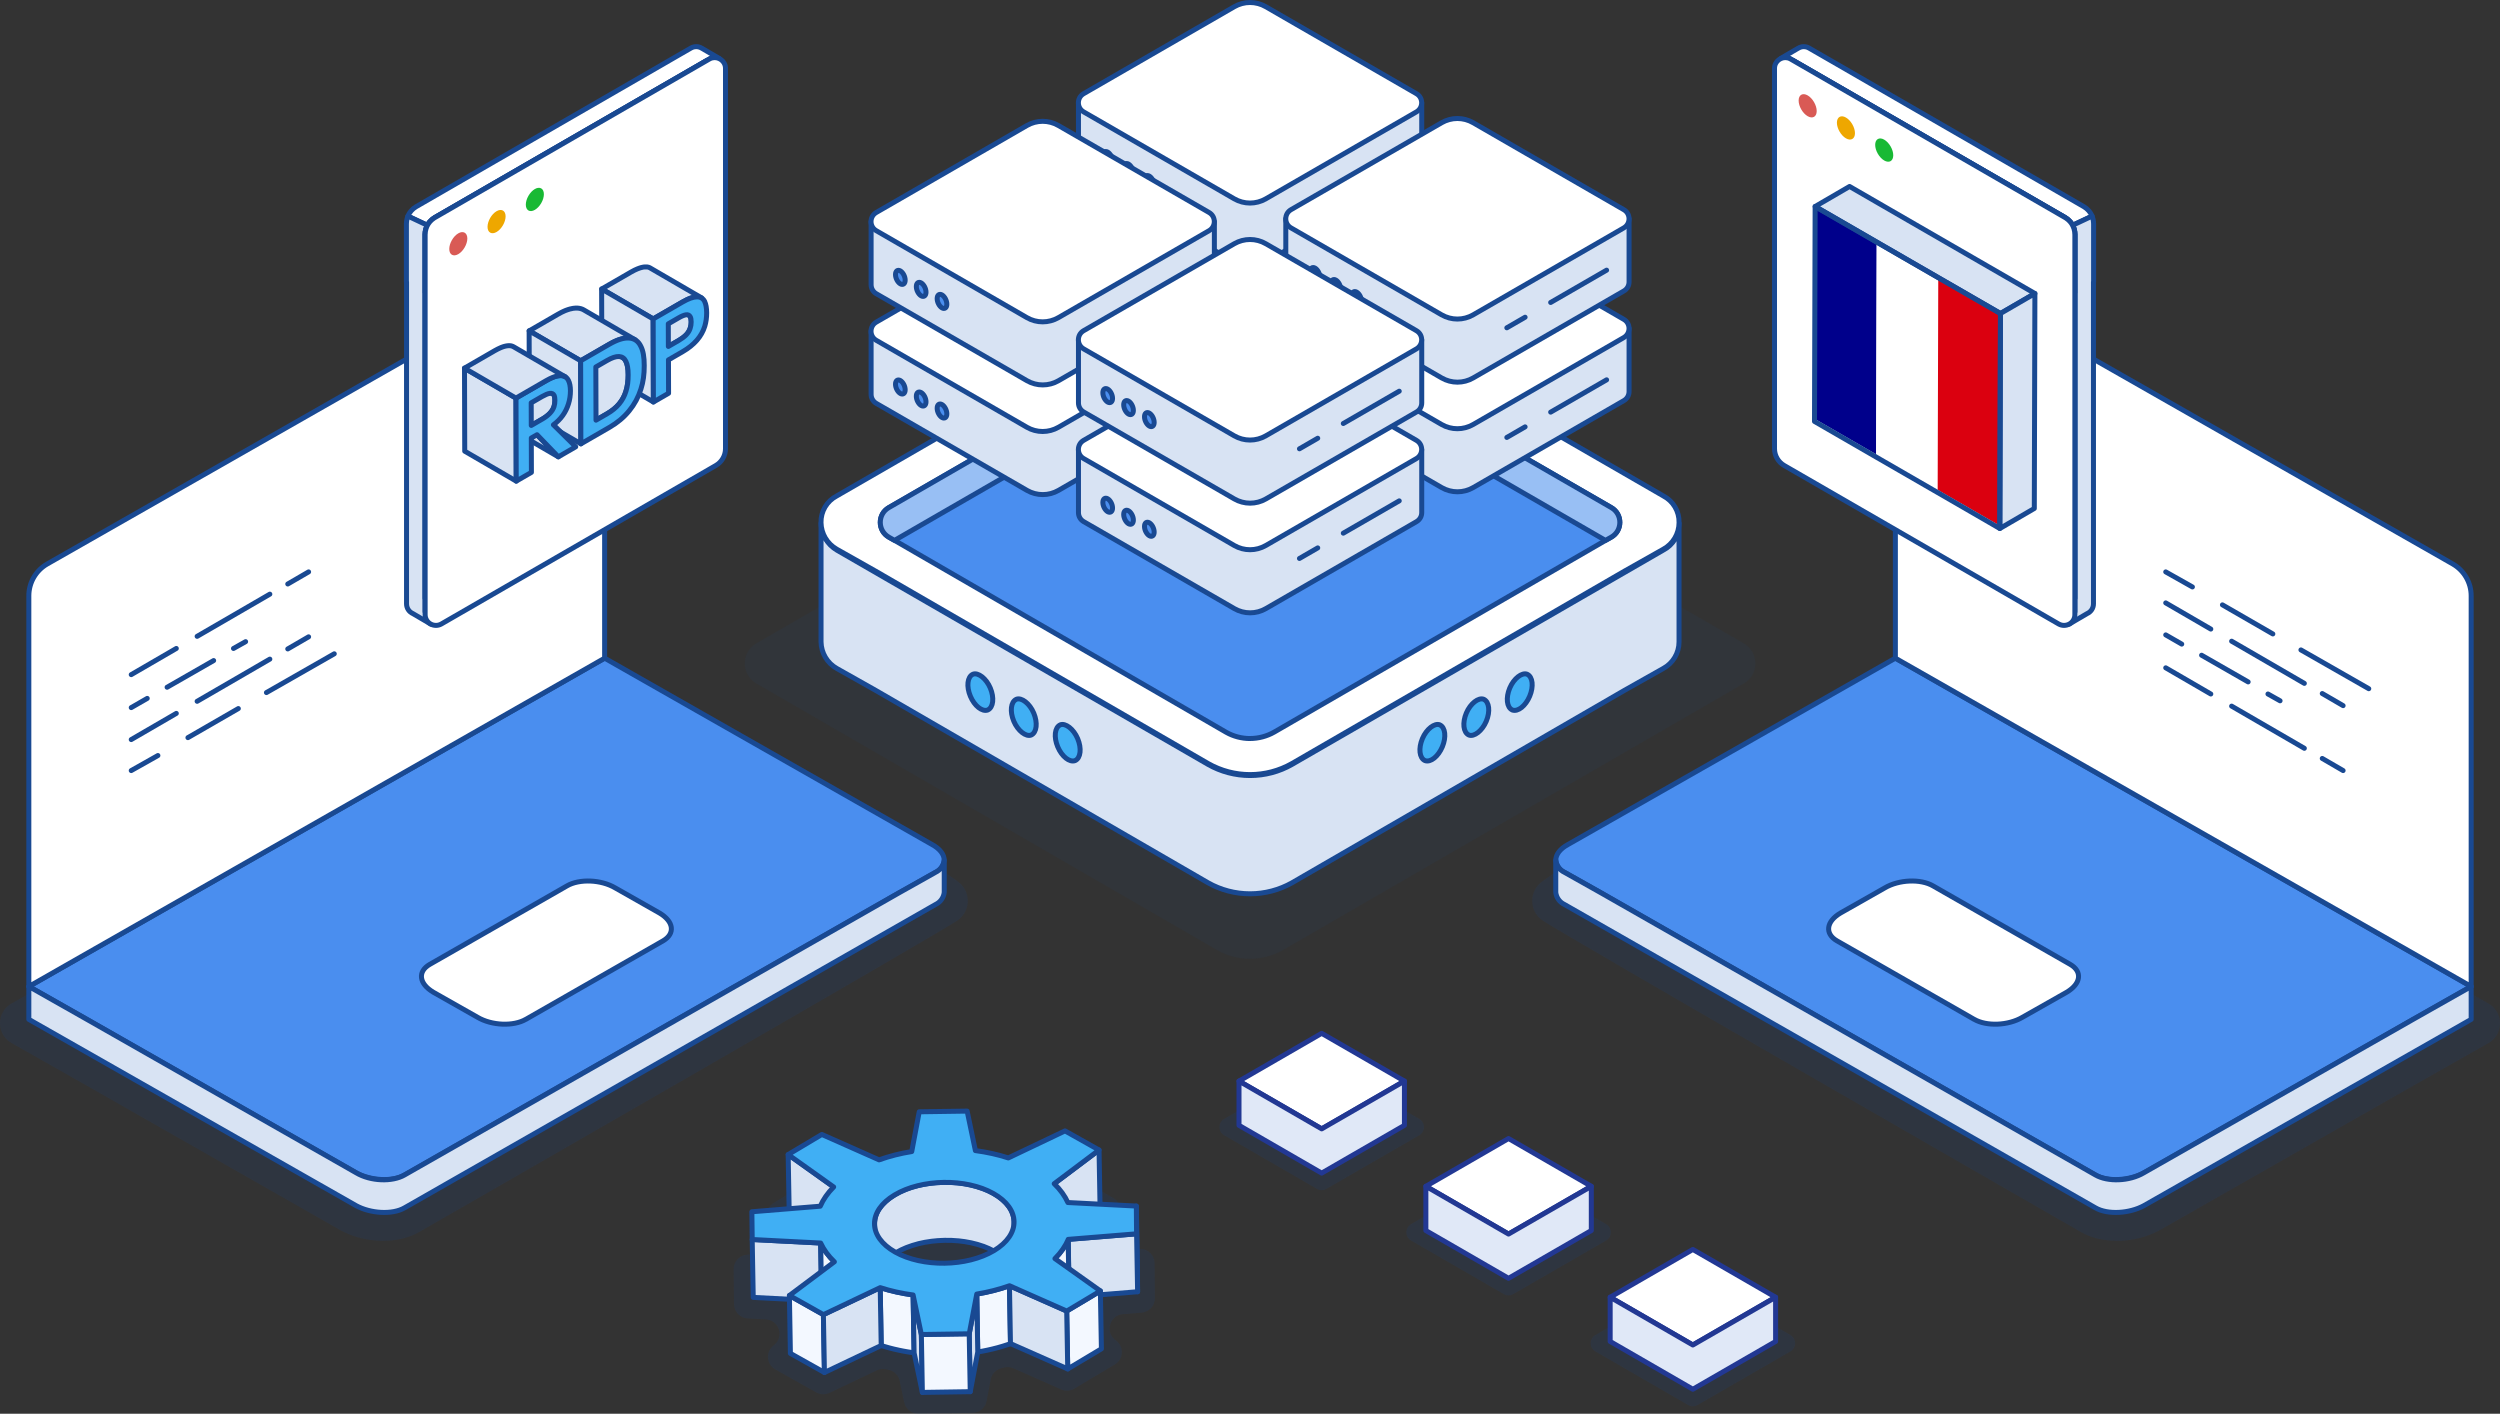 <?xml version="1.0" encoding="UTF-8"?><svg id="a" xmlns="http://www.w3.org/2000/svg" width="750" height="424.12" viewBox="0 0 750 424.12"><rect x="0" y="0" width="750" height="424.12" fill="#333333" stroke="none"/><defs><style>.av{fill:#40aff4;}.av,.aw,.ax,.ay,.az,.ba,.bb,.bc,.bd{stroke-linecap:round;stroke-linejoin:round;stroke-width:1.5px;}.av,.aw,.ax,.ay,.az,.bb,.bd{stroke:#194992;}.aw{fill:#98bff4;}.ax{fill:#4a8eef;}.be{isolation:isolate;}.bf{fill:#18b934;}.bf,.bg,.bh,.bi,.bj,.bk,.bl,.bm{stroke-width:0px;}.bg{fill:#00008b;}.bh,.ba,.bd{fill:#fff;}.ay{fill:#f3f8ff;}.az{fill:none;}.ba,.bc{stroke:#223893;}.bi{fill:#db000f;}.bb{fill:#d8e3f3;}.bc{fill:#e0e8f7;}.bj{fill:#eea700;}.bk{fill:#d95a55;}.bl{opacity:.07;}.bl,.bm{fill:#194992;}.bm{opacity:.15;}</style></defs><path class="bm" d="m478.61,405.44l27.81,16.07c.88.51,1.97.51,2.85,0l27.85-16.07c1.9-1.1,1.9-3.84,0-4.94l-27.85-16.07c-.88-.51-1.97-.51-2.85,0l-27.81,16.07c-1.9,1.1-1.9,3.84,0,4.94Z"/><path class="ba" d="m483.05,389.17l24.8,14.33,24.83-14.33-24.83-14.33-24.8,14.33Z"/><path class="bc" d="m483.05,389.17v13.27l24.8,14.33,24.83-14.33v-13.27l-24.83,14.33-24.8-14.33Z"/><path class="bm" d="m423.32,372.17l27.81,16.07c.88.51,1.97.51,2.85,0l27.85-16.07c1.9-1.1,1.9-3.84,0-4.94l-27.85-16.07c-.88-.51-1.97-.51-2.85,0l-27.81,16.07c-1.9,1.1-1.9,3.84,0,4.94Z"/><path class="ba" d="m427.76,355.89l24.8,14.33,24.83-14.33-24.83-14.33-24.8,14.33Z"/><path class="bc" d="m427.76,355.89v13.27l24.8,14.33,24.83-14.33v-13.27l-24.83,14.33-24.8-14.33Z"/><path class="bm" d="m367.26,340.6l27.81,16.07c.88.51,1.97.51,2.85,0l27.85-16.07c1.9-1.1,1.9-3.84,0-4.94l-27.85-16.07c-.88-.51-1.97-.51-2.85,0l-27.81,16.07c-1.9,1.1-1.9,3.84,0,4.94Z"/><path class="ba" d="m371.7,324.33l24.8,14.33,24.83-14.33-24.83-14.33-24.8,14.33Z"/><path class="bc" d="m371.7,324.33v13.27l24.8,14.33,24.83-14.33v-13.27l-24.83,14.33-24.8-14.33Z"/><path class="bl" d="m375.01,287.64c3.46,0,6.88-.9,9.88-2.61l136.33-78.88,1.85-1.04c4.7-2.65,4.74-9.42.06-12.12l-138.31-79.82c-2.93-1.67-6.35-2.57-9.8-2.57s-6.87.9-9.88,2.61l-138.23,79.78c-4.68,2.7-4.64,9.46.06,12.12l1.7.96,136.56,79.02c2.91,1.66,6.33,2.56,9.79,2.56Z"/><path id="b" class="bb" d="m503.71,157.05v35.51c.01,3.33-1.81,6.4-4.75,7.99l-11.55,6.51-99.8,57.77c-3.85,2.17-8.19,3.31-12.6,3.31-4.42,0-8.76-1.14-12.6-3.31l-99.8-57.77-11.55-6.51c-2.89-1.62-4.7-4.67-4.75-7.99v-35.51c.12,3.3,1.91,6.31,4.75,7.99l16.89,9.75,94.46,54.53c3.84,2.19,8.18,3.34,12.6,3.34,4.42,0,8.77-1.14,12.6-3.34l94.47-54.53,16.89-9.75c2.99-1.53,4.83-4.63,4.75-7.99Z"/><g id="c"><g id="d"><path id="e" class="bd" d="m503.72,156.77c0,3.33-1.81,6.4-4.74,8l-11.55,6.52-99.83,57.76c-7.8,4.44-17.37,4.44-25.18,0l-99.83-57.76-11.55-6.52c-2.89-1.63-4.69-4.68-4.74-8-.08-3.35,1.76-6.46,4.74-8l111.38-64.28c7.8-4.44,17.37-4.44,25.18,0l111.38,64.28c2.98,1.54,4.82,4.65,4.74,8Z"/><path class="ax" d="m375.01,221.55c2.53,0,5.03-.66,7.23-1.91l99.76-57.72,1.35-.76c3.44-1.94,3.47-6.89.04-8.87l-101.21-58.41c-2.14-1.22-4.64-1.88-7.17-1.88s-5.03.66-7.23,1.91l-101.15,58.38c-3.42,1.98-3.4,6.92.04,8.87l1.25.7,99.93,57.82c2.13,1.21,4.63,1.88,7.16,1.88Z"/></g></g><g id="f"><path id="g" class="av" d="m296.32,213c1.69-.77,1.99-3.68.77-6.59-1.23-2.91-3.68-4.75-5.21-4.14-1.69.77-1.99,3.68-.77,6.59,1.22,2.91,3.53,4.75,5.21,4.14Z"/><path id="h" class="av" d="m309.35,220.51c1.69-.77,1.99-3.68.77-6.59-1.23-2.91-3.68-4.75-5.21-4.14-1.69.77-1.99,3.68-.77,6.59,1.23,2.91,3.68,4.75,5.21,4.14Z"/><path id="i" class="av" d="m322.53,228.18c1.69-.77,1.99-3.68.77-6.59-1.23-2.91-3.68-4.75-5.21-4.14-1.69.77-1.99,3.68-.77,6.59,1.23,2.91,3.52,4.75,5.21,4.14Z"/></g><g id="j"><path id="k" class="av" d="m453.7,213c-1.69-.77-1.99-3.68-.77-6.59,1.23-2.91,3.68-4.75,5.21-4.14,1.69.77,1.99,3.68.77,6.59-1.22,2.91-3.53,4.75-5.21,4.14Z"/><path id="l" class="av" d="m440.67,220.51c-1.69-.77-1.99-3.68-.77-6.59,1.23-2.91,3.68-4.75,5.21-4.14,1.69.77,1.99,3.68.77,6.59-1.23,2.91-3.68,4.75-5.21,4.14Z"/><path id="m" class="av" d="m427.49,228.18c-1.69-.77-1.99-3.68-.77-6.59,1.23-2.91,3.68-4.75,5.21-4.14,1.69.77,1.99,3.68.77,6.59-1.23,2.91-3.52,4.75-5.21,4.14Z"/></g><path class="aw" d="m266.67,161.16l1.24.7.45.26,99.42-57.38c2.2-1.25,4.7-1.92,7.24-1.92s5.03.67,7.16,1.89l99.46,57.41.36-.2,1.35-.76c3.45-1.95,3.47-6.9.05-8.87l-101.21-58.41c-2.14-1.22-4.64-1.89-7.16-1.89s-5.04.67-7.24,1.92l-101.15,58.38c-3.42,1.97-3.4,6.92.05,8.87Z"/><path class="bb" d="m396.87,63.73l-17.12-9.89c-2.93-1.69-6.54-1.69-9.46,0l-17.12,9.89h-29.63v18.93c0,1.06.53,2.12,1.58,2.73l45.18,26.08c2.93,1.69,6.54,1.69,9.46,0l45.18-26.08c1.05-.61,1.58-1.67,1.58-2.73v-18.93h-29.63Z"/><path class="bd" d="m370.28,92.54l-45.18-26.08c-2.11-1.21-2.11-4.25,0-5.47l45.18-26.08c2.93-1.69,6.54-1.69,9.46,0l45.18,26.08c2.11,1.21,2.11,4.25,0,5.47l-45.18,26.08c-2.93,1.69-6.54,1.69-9.46,0Z"/><path class="bb" d="m402.99,88.84l16.78-9.69"/><path class="bb" d="m389.84,96.43l5.48-3.17"/><path class="ax" d="m333.76,81.31c0,1.07-.65,1.56-1.45,1.1-.8-.47-1.45-1.7-1.45-2.78s.65-1.56,1.45-1.1c.8.47,1.45,1.7,1.45,2.78Z"/><path class="ax" d="m340.01,84.91c0,1.07-.65,1.56-1.45,1.1-.8-.47-1.45-1.7-1.45-2.78s.65-1.56,1.45-1.1c.8.47,1.45,1.7,1.45,2.78Z"/><path class="ax" d="m346.25,88.51c0,1.07-.65,1.56-1.45,1.1-.8-.47-1.45-1.7-1.45-2.78s.65-1.56,1.45-1.1c.8.47,1.45,1.7,1.45,2.78Z"/><path class="bb" d="m396.87,30.84l-17.12-9.89c-2.93-1.69-6.54-1.69-9.46,0l-17.12,9.89h-29.63v18.93c0,1.06.53,2.12,1.58,2.73l45.18,26.08c2.93,1.69,6.54,1.69,9.46,0l45.18-26.08c1.05-.61,1.58-1.67,1.58-2.73v-18.93h-29.63Z"/><path class="bd" d="m370.28,59.65l-45.18-26.08c-2.11-1.21-2.11-4.25,0-5.47l45.18-26.08c2.93-1.69,6.54-1.69,9.46,0l45.18,26.08c2.11,1.21,2.11,4.25,0,5.47l-45.18,26.08c-2.93,1.69-6.54,1.69-9.46,0Z"/><path class="bb" d="m402.99,55.94l16.78-9.69"/><path class="bb" d="m389.84,63.54l5.48-3.17"/><path class="ax" d="m333.76,48.41c0,1.07-.65,1.56-1.45,1.1-.8-.47-1.45-1.7-1.45-2.78s.65-1.56,1.45-1.1c.8.47,1.45,1.7,1.45,2.78Z"/><path class="ax" d="m340.01,52.01c0,1.07-.65,1.56-1.45,1.1-.8-.47-1.45-1.7-1.45-2.78s.65-1.56,1.45-1.1c.8.47,1.45,1.7,1.45,2.78Z"/><path class="ax" d="m346.25,55.62c0,1.07-.65,1.56-1.45,1.1-.8-.47-1.45-1.7-1.45-2.78s.65-1.56,1.45-1.1c.8.47,1.45,1.7,1.45,2.78Z"/><path class="bb" d="m459.07,98.53l-17.12-9.89c-2.93-1.69-6.54-1.69-9.46,0l-17.12,9.89h-29.63v18.93c0,1.06.53,2.12,1.58,2.73l45.18,26.08c2.93,1.69,6.54,1.69,9.46,0l45.18-26.08c1.05-.61,1.58-1.67,1.58-2.73v-18.93h-29.63Z"/><path class="bd" d="m432.49,127.35l-45.18-26.08c-2.11-1.21-2.11-4.25,0-5.47l45.18-26.08c2.93-1.69,6.54-1.69,9.46,0l45.18,26.08c2.11,1.21,2.11,4.25,0,5.47l-45.18,26.08c-2.93,1.69-6.54,1.69-9.46,0Z"/><path class="bb" d="m465.2,123.64l16.78-9.69"/><path class="bb" d="m452.05,131.23l5.48-3.17"/><path class="ax" d="m395.97,116.11c0,1.07-.65,1.56-1.45,1.1-.8-.47-1.45-1.7-1.45-2.78s.65-1.56,1.45-1.1c.8.47,1.45,1.7,1.45,2.78Z"/><path class="ax" d="m402.22,119.71c0,1.07-.65,1.56-1.45,1.1-.8-.47-1.45-1.7-1.45-2.78s.65-1.56,1.45-1.1c.8.47,1.45,1.7,1.45,2.78Z"/><path class="ax" d="m408.46,123.32c0,1.07-.65,1.56-1.45,1.1-.8-.47-1.45-1.7-1.45-2.78s.65-1.56,1.45-1.1c.8.47,1.45,1.7,1.45,2.78Z"/><path class="bb" d="m459.07,65.64l-17.12-9.89c-2.93-1.69-6.54-1.69-9.46,0l-17.12,9.89h-29.63v18.93c0,1.06.53,2.12,1.58,2.73l45.18,26.08c2.93,1.69,6.54,1.69,9.46,0l45.18-26.08c1.05-.61,1.58-1.67,1.58-2.73v-18.93h-29.63Z"/><path class="bd" d="m432.49,94.45l-45.18-26.08c-2.11-1.21-2.11-4.25,0-5.47l45.18-26.08c2.93-1.69,6.54-1.69,9.46,0l45.18,26.08c2.11,1.21,2.11,4.25,0,5.47l-45.18,26.08c-2.93,1.69-6.54,1.69-9.46,0Z"/><path class="bb" d="m465.2,90.74l16.78-9.69"/><path class="bb" d="m452.05,98.34l5.48-3.17"/><path class="ax" d="m395.97,83.21c0,1.07-.65,1.56-1.45,1.1-.8-.47-1.45-1.7-1.45-2.78s.65-1.56,1.45-1.1c.8.47,1.45,1.7,1.45,2.78Z"/><path class="ax" d="m402.22,86.81c0,1.07-.65,1.56-1.45,1.1-.8-.47-1.45-1.7-1.45-2.78s.65-1.56,1.45-1.1c.8.47,1.45,1.7,1.45,2.78Z"/><path class="ax" d="m408.46,90.42c0,1.07-.65,1.56-1.45,1.1-.8-.47-1.45-1.7-1.45-2.78s.65-1.56,1.45-1.1c.8.47,1.45,1.7,1.45,2.78Z"/><path class="bb" d="m334.66,99.37l-17.12-9.89c-2.93-1.69-6.54-1.69-9.46,0l-17.12,9.89h-29.63v18.93c0,1.06.53,2.12,1.58,2.73l45.18,26.08c2.93,1.69,6.54,1.69,9.46,0l45.18-26.08c1.05-.61,1.58-1.67,1.58-2.73v-18.93h-29.63Z"/><path class="bd" d="m308.07,128.18l-45.18-26.08c-2.11-1.21-2.11-4.25,0-5.47l45.18-26.08c2.93-1.69,6.54-1.69,9.46,0l45.18,26.08c2.11,1.21,2.11,4.25,0,5.47l-45.18,26.08c-2.93,1.69-6.54,1.69-9.46,0Z"/><path class="bb" d="m340.79,124.48l16.78-9.69"/><path class="bb" d="m327.63,132.07l5.48-3.17"/><path class="ax" d="m271.55,116.94c0,1.07-.65,1.56-1.45,1.1-.8-.47-1.45-1.7-1.45-2.78s.65-1.56,1.45-1.1c.8.47,1.45,1.7,1.45,2.78Z"/><path class="ax" d="m277.8,120.55c0,1.07-.65,1.56-1.45,1.1-.8-.47-1.45-1.7-1.45-2.78s.65-1.56,1.45-1.1c.8.47,1.45,1.7,1.45,2.78Z"/><path class="ax" d="m284.05,124.15c0,1.07-.65,1.56-1.45,1.1-.8-.47-1.45-1.7-1.45-2.78s.65-1.56,1.45-1.1c.8.47,1.45,1.7,1.45,2.78Z"/><path class="bb" d="m334.66,66.47l-17.12-9.89c-2.93-1.69-6.54-1.69-9.46,0l-17.12,9.89h-29.63v18.93c0,1.06.53,2.12,1.58,2.73l45.18,26.08c2.93,1.69,6.54,1.69,9.46,0l45.18-26.08c1.05-.61,1.58-1.67,1.58-2.73v-18.93h-29.63Z"/><path class="bd" d="m308.07,95.29l-45.18-26.08c-2.11-1.21-2.11-4.25,0-5.47l45.18-26.08c2.93-1.69,6.54-1.69,9.46,0l45.18,26.08c2.11,1.21,2.11,4.25,0,5.47l-45.18,26.08c-2.93,1.69-6.54,1.69-9.46,0Z"/><path class="bb" d="m340.79,91.58l16.78-9.69"/><path class="bb" d="m327.63,99.17l5.48-3.17"/><path class="ax" d="m271.55,84.05c0,1.07-.65,1.56-1.45,1.1-.8-.47-1.45-1.7-1.45-2.78s.65-1.56,1.45-1.1c.8.47,1.45,1.7,1.45,2.78Z"/><path class="ax" d="m277.8,87.65c0,1.07-.65,1.56-1.45,1.1-.8-.47-1.45-1.7-1.45-2.78s.65-1.56,1.45-1.1c.8.47,1.45,1.7,1.45,2.78Z"/><path class="ax" d="m284.05,91.26c0,1.07-.65,1.56-1.45,1.1-.8-.47-1.45-1.7-1.45-2.78s.65-1.56,1.45-1.1c.8.47,1.45,1.7,1.45,2.78Z"/><path class="bb" d="m396.87,134.84l-17.12-9.89c-2.93-1.69-6.54-1.69-9.46,0l-17.12,9.89h-29.63v18.93c0,1.06.53,2.12,1.58,2.73l45.18,26.08c2.93,1.69,6.54,1.69,9.46,0l45.18-26.08c1.05-.61,1.58-1.67,1.58-2.73v-18.93h-29.63Z"/><path class="bd" d="m370.28,163.65l-45.18-26.08c-2.11-1.21-2.11-4.25,0-5.47l45.18-26.08c2.93-1.69,6.54-1.69,9.46,0l45.18,26.08c2.11,1.21,2.11,4.25,0,5.47l-45.18,26.08c-2.93,1.69-6.54,1.69-9.46,0Z"/><path class="bb" d="m402.99,159.95l16.78-9.69"/><path class="bb" d="m389.84,167.54l5.48-3.17"/><path class="ax" d="m333.76,152.41c0,1.07-.65,1.56-1.45,1.1-.8-.47-1.45-1.7-1.45-2.78s.65-1.56,1.45-1.1c.8.47,1.45,1.7,1.45,2.78Z"/><path class="ax" d="m340.01,156.02c0,1.07-.65,1.56-1.45,1.1-.8-.47-1.45-1.7-1.45-2.78s.65-1.56,1.45-1.1c.8.47,1.45,1.7,1.45,2.78Z"/><path class="ax" d="m346.25,159.62c0,1.07-.65,1.56-1.45,1.1-.8-.47-1.45-1.7-1.45-2.78s.65-1.56,1.45-1.1c.8.47,1.45,1.7,1.45,2.78Z"/><path class="bb" d="m396.87,101.94l-17.12-9.89c-2.93-1.69-6.54-1.69-9.46,0l-17.12,9.89h-29.63v18.93c0,1.06.53,2.12,1.58,2.73l45.18,26.08c2.93,1.69,6.54,1.69,9.46,0l45.18-26.08c1.05-.61,1.58-1.67,1.58-2.73v-18.93h-29.63Z"/><path class="bd" d="m370.28,130.75l-45.18-26.08c-2.11-1.21-2.11-4.25,0-5.47l45.18-26.08c2.93-1.69,6.54-1.69,9.46,0l45.18,26.08c2.11,1.21,2.11,4.25,0,5.47l-45.18,26.08c-2.93,1.69-6.54,1.69-9.46,0Z"/><path class="bb" d="m402.99,127.05l16.78-9.69"/><path class="bb" d="m389.84,134.64l5.48-3.17"/><path class="ax" d="m333.76,119.52c0,1.07-.65,1.56-1.45,1.1-.8-.47-1.45-1.7-1.45-2.78s.65-1.56,1.45-1.1c.8.47,1.45,1.7,1.45,2.78Z"/><path class="ax" d="m340.01,123.12c0,1.07-.65,1.56-1.45,1.1-.8-.47-1.45-1.7-1.45-2.78s.65-1.56,1.45-1.1c.8.47,1.45,1.7,1.45,2.78Z"/><path class="ax" d="m346.25,126.72c0,1.07-.65,1.56-1.45,1.1-.8-.47-1.45-1.7-1.45-2.78s.65-1.56,1.45-1.1c.8.47,1.45,1.7,1.45,2.78Z"/><path class="bm" d="m635.01,372.25c-4.05,0-7.77-.92-10.77-2.65,0,0-158.21-90.82-161.86-93.72-3.74-2.97-3.6-8.68.29-11.45,3.64-2.6,7.77-5.43,10.35-6.84l98.74-56.2,174.8,99.68c4.6,2.62,4.59,9.26-.02,11.87l-21.66,12.27-77.09,43.93c-3.73,2.02-8.27,3.14-12.78,3.14Z"/><g id="n"><path id="o" class="ax" d="m741.35,295.95l-17.78,10.07-80.41,45.82c-4.33,2.35-10.84,2.78-14.52.65l-148.25-84.59-11.05-6.21c-1.45-.68-2.43-2.06-2.6-3.65,0-1.7,1.3-3.42,3.69-4.71l98.19-55.89,172.75,98.51Z"/><path id="p" class="bd" d="m592.26,305.81l-41.18-23.56c-3.69-2.15-3.25-5.79,1.08-8.35l13.22-7.5c4.33-2.57,10.84-2.78,14.52-.64l41.18,23.56c3.68,2.14,3.25,5.78-1.08,8.35l-13.22,7.49c-4.34,2.57-10.84,2.78-14.52.64Z"/><path id="q" class="bb" d="m741.35,295.95v9.86l-98.19,55.89c-4.33,2.36-10.84,2.78-14.52.65l-159.31-91.01c-1.44-.68-2.43-2.06-2.6-3.64v-9.65c.17,1.59,1.16,2.97,2.6,3.64l11.05,6.21,148.25,84.59c3.68,2.14,10.19,1.93,14.52-.65l80.41-45.82,17.78-10.07Z"/></g><path class="bd" d="m741.35,295.95v-117.21c0-3.95-2.11-7.6-5.54-9.56l-158.84-90.57c-3.73-2.13-8.36.57-8.36,4.86v113.98l172.74,98.5Z"/><g id="r"><path id="s" class="bd" d="m690.28,194.98l20.35,11.63"/><path id="t" class="bd" d="m666.73,181.46l15.12,8.72"/><path id="u" class="bd" d="m649.72,171.57l8,4.51"/><path id="v" class="bd" d="m696.68,208.06l6.25,3.63"/><path id="w" class="bd" d="m669.49,192.36l21.81,12.65"/><path id="x" class="bd" d="m649.72,180.87l13.52,7.85"/><path id="y" class="bd" d="m696.68,227.54l6.25,3.63"/><path id="z" class="bd" d="m669.49,211.84l21.81,12.65"/><path id="aa" class="bd" d="m649.72,200.35l13.52,7.85"/><path id="ab" class="bd" d="m680.39,208.2l3.63,2.04"/><path id="ac" class="bd" d="m660.48,196.57l13.96,8"/><path id="ad" class="bd" d="m649.72,190.47l4.8,2.76"/></g><path class="bd" d="m627.63,64.85l-5.83,2.74c-.1-.17-.21-.34-.31-.5-.12-.22-.28-.42-.47-.61-.15-.19-.34-.38-.53-.53-.19-.19-.39-.35-.61-.47-.1-.09-.19-.15-.29-.21l-81.7-47.17-.71-.41c-.26-.15-.53-.26-.79-.32-.76-.22-1.54-.13-2.2.18l5.16-3.02.12-.06c.94-.58,2.17-.67,3.27-.04,0,.01.01.01.01.01l2.87,1.65,79.55,45.92c1.11.66,1.98,1.67,2.47,2.82Z"/><path class="bb" d="m628.08,67.04v17.57l-.04-.02v96.54c0,1.38-.82,2.47-1.91,2.95l-5.36,3.14-2.41-4.9,4.1-2.83v-91.66l.02.02v-17.57c0-.94-.25-1.86-.69-2.7l5.82-2.74c.29.69.46,1.44.46,2.2Z"/><path class="bb" d="m622.5,70.29v17.57l-.03-.02v95.68l-81.63-47.12c-1.78-1.03-2.9-2.97-2.9-5.02V32.59l-.04-.02v-14.45l81.7,47.17c.1.05.19.12.29.21.22.12.41.27.61.47.19.15.38.34.53.53.18.18.35.39.47.61.65.93,1.01,2.04,1.01,3.2Z"/><path class="bd" d="m622.46,70.31v114.08c0,2.48-2.67,4.02-4.85,2.81l-82.35-47.55c-1.78-1.03-2.91-2.97-2.91-5.02V20.51c0-2.18,2.08-3.63,4.03-3.13.26.06.53.17.79.32l.71.41,81.67,47.17c.11.06.22.13.32.21.22.14.41.29.61.47.19.16.37.35.53.53.17.19.32.39.47.61.62.93.97,2.06.97,3.21Z"/><path class="bj" d="m553.78,35.26c-1.49-.86-2.71-.16-2.71,1.55s1.22,3.83,2.71,4.69c1.49.86,2.71.17,2.71-1.55s-1.22-3.83-2.71-4.69Z"/><path class="bf" d="m567.18,48.34c1.06-.61,1.06-2.59,0-4.42-1.06-1.83-2.77-2.82-3.83-2.21-1.06.61-1.06,2.59,0,4.42,1.06,1.83,2.77,2.82,3.83,2.21Z"/><path class="bk" d="m542.3,28.62c-1.49-.86-2.71-.17-2.71,1.55s1.22,3.83,2.71,4.69c1.49.86,2.71.16,2.71-1.55s-1.22-3.83-2.71-4.69Z"/><polyline class="bg" points="563.01 72.62 544.53 61.95 544.35 125.63 562.83 136.29 563.01 72.62"/><polyline class="bh" points="581.48 83.28 563.01 72.62 562.83 136.29 581.3 146.96 581.48 83.28"/><polyline class="bi" points="599.95 93.95 581.48 83.28 581.3 146.96 599.77 157.62 599.95 93.95"/><polygon class="bb" points="610.47 88.05 600.14 94.05 591.9 89.29 581.6 83.35 573.36 78.6 563.06 72.65 544.54 61.95 554.87 55.94 573.4 66.65 591.93 77.35 610.47 88.05"/><g class="be"><polygon class="bb" points="610.47 88.05 610.29 152.54 599.95 158.55 600.14 94.05 610.47 88.05"/></g><polygon class="az" points="591.9 89.29 581.6 83.35 573.36 78.6 563.06 72.65 544.54 61.95 544.35 126.43 562.89 137.14 581.43 147.84 599.95 158.55 600.14 94.05 591.9 89.29"/><path class="bm" d="m114.99,372.25c4.05,0,7.77-.92,10.77-2.65,0,0,158.21-90.82,161.86-93.72,3.74-2.97,3.6-8.68-.29-11.45-3.64-2.6-7.77-5.43-10.35-6.84l-98.74-56.2L3.44,301.05c-4.6,2.62-4.59,9.26.02,11.87l21.66,12.27,77.09,43.93c3.73,2.02,8.27,3.14,12.78,3.14Z"/><g id="ae"><path id="af" class="ax" d="m8.65,295.95l17.78,10.07,80.41,45.82c4.33,2.35,10.84,2.78,14.52.65l148.25-84.59,11.05-6.21c1.45-.68,2.43-2.06,2.6-3.65,0-1.7-1.3-3.42-3.69-4.71l-98.19-55.89L8.65,295.95Z"/><path id="ag" class="bd" d="m157.74,305.81l41.18-23.56c3.69-2.15,3.25-5.79-1.08-8.35l-13.22-7.5c-4.33-2.57-10.84-2.78-14.52-.64l-41.18,23.56c-3.68,2.14-3.25,5.78,1.08,8.35l13.22,7.49c4.34,2.57,10.84,2.78,14.52.64Z"/><path id="ah" class="bb" d="m8.65,295.95v9.86l98.19,55.89c4.33,2.36,10.84,2.78,14.52.65l159.31-91.01c1.44-.68,2.43-2.06,2.6-3.64v-9.65c-.17,1.59-1.16,2.97-2.6,3.64l-11.05,6.21-148.25,84.59c-3.68,2.14-10.19,1.93-14.52-.65l-80.41-45.82-17.78-10.07Z"/></g><path class="bd" d="m8.65,295.95v-117.21c0-3.95,2.11-7.6,5.54-9.56l158.84-90.57c3.73-2.13,8.36.57,8.36,4.86v113.98L8.65,295.95Z"/><g id="ai"><path id="aj" class="bd" d="m79.93,207.77l20.35-11.63"/><path id="ak" class="bd" d="m56.38,221.29l15.12-8.72"/><path id="al" class="bd" d="m39.37,231.17l8-4.51"/><path id="am" class="bd" d="m86.33,194.68l6.25-3.63"/><path id="an" class="bd" d="m59.14,210.39l21.81-12.65"/><path id="ao" class="bd" d="m39.37,221.87l13.52-7.85"/><path id="ap" class="bd" d="m86.33,175.2l6.25-3.63"/><path id="aq" class="bd" d="m59.14,190.9l21.81-12.65"/><path id="ar" class="bd" d="m39.37,202.39l13.52-7.85"/><path id="as" class="bd" d="m70.05,194.54l3.63-2.04"/><path id="at" class="bd" d="m50.13,206.17l13.96-8"/><path id="au" class="bd" d="m39.37,212.28l4.8-2.76"/></g><path class="bd" d="m122.37,64.85l5.83,2.74c.1-.17.21-.34.31-.5.12-.22.28-.42.47-.61.15-.19.34-.38.53-.53.19-.19.39-.35.61-.47.1-.09.19-.15.29-.21l81.7-47.17.71-.41c.26-.15.53-.26.79-.32.76-.22,1.54-.13,2.2.18l-5.16-3.02-.12-.06c-.94-.58-2.17-.67-3.27-.04,0,.01-.01.01-.01.01l-2.87,1.65-79.55,45.92c-1.11.66-1.98,1.67-2.47,2.82Z"/><path class="bb" d="m121.92,67.04v17.57l.04-.02v96.54c0,1.38.82,2.47,1.91,2.95l5.36,3.14,2.41-4.9-4.1-2.83v-91.66l-.02.02v-17.57c0-.94.25-1.86.69-2.7l-5.82-2.74c-.29.69-.46,1.44-.46,2.2Z"/><path class="bb" d="m127.5,70.29v17.57l.03-.02v95.68l81.63-47.12c1.78-1.03,2.9-2.97,2.9-5.02V32.59l.04-.02v-14.45l-81.7,47.17c-.1.05-.19.12-.29.21-.22.12-.41.27-.61.47-.19.15-.38.34-.53.53-.18.18-.35.39-.47.61-.65.93-1.01,2.04-1.01,3.2Z"/><path class="bd" d="m127.54,70.31v114.08c0,2.48,2.67,4.02,4.85,2.81l82.35-47.55c1.78-1.03,2.91-2.97,2.91-5.02V20.51c0-2.18-2.08-3.63-4.03-3.13-.26.06-.53.17-.79.32l-.71.41-81.67,47.17c-.11.06-.22.13-.32.21-.22.14-.41.29-.61.47-.19.16-.37.35-.53.53-.17.19-.32.39-.47.61-.62.93-.97,2.06-.97,3.21Z"/><path class="bj" d="m148.97,69.6c-1.49.86-2.71.16-2.71-1.55s1.22-3.83,2.71-4.69c1.49-.86,2.71-.17,2.71,1.55s-1.22,3.83-2.71,4.69Z"/><path class="bf" d="m162.37,56.52c1.06.61,1.06,2.59,0,4.42-1.06,1.83-2.77,2.82-3.83,2.21-1.06-.61-1.06-2.59,0-4.42,1.06-1.83,2.77-2.82,3.83-2.21Z"/><path class="bk" d="m137.49,76.24c-1.49.86-2.71.17-2.71-1.55s1.22-3.83,2.71-4.69c1.49-.86,2.71-.16,2.71,1.55s-1.22,3.83-2.71,4.69Z"/><path class="bm" d="m266.66,410.98c-.21-.05-.42-.1-.63-.15-.99-.25-2.04-.17-2.96.27l-14.23,6.77c-1.27.6-2.75.55-3.97-.14l-12.29-6.9c-2.72-1.53-2.97-5.36-.47-7.23h0c3.24-2.42,1.67-7.57-2.37-7.78l-5.44-.28c-2.28-.12-4.07-1.99-4.1-4.27l-.12-10.49c-.03-2.27,1.71-4.18,3.97-4.36l5.7-.46c4.02-.33,5.44-5.49,2.16-7.83l-.07-.05c-2.54-1.81-2.39-5.63.29-7.23l12.14-7.25c1.21-.72,2.69-.81,3.97-.24l14.32,6.35c.94.42,2,.47,2.99.19.22-.06.45-.13.67-.19,1.6-.44,2.82-1.74,3.13-3.37l1.22-6.48c.38-2.02,2.13-3.49,4.18-3.52l16.27-.24c2.07-.03,3.87,1.41,4.29,3.44l1.33,6.37c.34,1.64,1.61,2.92,3.24,3.32.21.05.42.1.63.16,1,.25,2.05.17,2.97-.27l14.21-6.77c1.27-.6,2.75-.55,3.98.13l12.28,6.89c2.72,1.53,2.98,5.35.48,7.23l-.03.02c-3.23,2.43-1.66,7.56,2.37,7.77l5.51.28c2.28.12,4.08,1.99,4.1,4.28l.09,10.5c.02,2.27-1.71,4.16-3.97,4.35l-5.63.46c-4.02.33-5.44,5.5-2.15,7.83l.03.02c2.54,1.81,2.39,5.63-.29,7.24l-12.15,7.25c-1.2.72-2.68.81-3.97.24l-14.32-6.34c-.94-.42-1.99-.47-2.98-.19-.23.07-.47.13-.7.19-1.6.43-2.82,1.73-3.13,3.36l-1.23,6.48c-.38,2.02-2.13,3.48-4.18,3.52l-16.26.25c-2.07.03-3.87-1.41-4.3-3.44l-1.34-6.39c-.34-1.64-1.61-2.92-3.24-3.32Zm17.04-32.52c-4.75,0-9.3,1.09-12.49,3-2.51,1.5-3.39,3-3.38,3.91.01,1.14,1.32,2.58,3.41,3.75,2.99,1.68,7.24,2.65,11.64,2.65,4.74,0,9.29-1.09,12.48-2.99,2.51-1.5,3.39-3,3.37-3.91-.02-1.14-1.33-2.58-3.42-3.76-2.98-1.67-7.21-2.63-11.61-2.63Z"/><polygon class="bb" points="250.1 356.09 250.41 373.46 236.76 363.74 236.45 346.38 250.1 356.09"/><polygon class="bb" points="329.71 345.01 330.02 362.38 316.56 372.48 316.26 355.11 329.71 345.01"/><path class="bb" d="m262.65,384.57c0-.42.03-.83.1-1.25.05-.3.12-.6.21-.89.02-.07.03-.14.05-.21.11-.35.25-.69.42-1.03.03-.07.07-.14.1-.21.17-.33.35-.65.57-.97.03-.04.05-.08.08-.11.23-.33.48-.66.76-.98.03-.03.06-.07.09-.1.29-.33.61-.65.95-.96.02-.02.05-.04.07-.07.36-.33.76-.65,1.18-.96.03-.02.06-.04.08-.06.43-.31.89-.62,1.38-.91.5-.3,1.02-.58,1.55-.84.03-.02.07-.03.1-.05.5-.24,1.01-.47,1.54-.68.06-.02.12-.05.18-.07.52-.2,1.04-.39,1.58-.56.06-.02.13-.04.19-.06.55-.17,1.11-.33,1.68-.48.05-.01.09-.02.14-.04.61-.15,1.23-.29,1.85-.4.01,0,.02,0,.03,0,.64-.12,1.28-.22,1.93-.3.03,0,.07,0,.1-.01.57-.07,1.13-.12,1.71-.17.38-.03.76-.04,1.14-.06.31-.01.62-.03.94-.04.15,0,.3,0,.45,0,.52,0,1.05,0,1.57.02.05,0,.11,0,.16,0,.64.03,1.27.07,1.9.13.03,0,.06,0,.09,0,.62.06,1.23.14,1.84.23.04,0,.08.01.12.02.62.1,1.23.21,1.83.34.03,0,.07.02.1.02.58.13,1.15.27,1.71.43.05.01.1.03.15.04.58.17,1.14.35,1.7.55,0,0,.02,0,.03,0,.56.2,1.1.43,1.63.67.04.02.08.04.13.06.53.24,1.04.5,1.53.77.49.28.95.57,1.39.86.04.03.08.06.12.08.4.28.77.56,1.11.85.05.04.09.08.14.12.33.29.64.58.92.88.05.06.11.11.16.17.26.29.5.58.72.88.03.03.05.07.08.1.25.34.46.69.65,1.04.27.5.46,1.01.61,1.52.04.12.07.25.1.37.12.52.21,1.04.22,1.56l-.3-17.37c0-.52-.1-1.04-.22-1.56-.03-.13-.06-.25-.1-.37-.15-.51-.34-1.02-.61-1.52,0,0,0-.01,0-.02-.18-.33-.38-.66-.61-.99,0-.01-.02-.02-.03-.03-.02-.03-.05-.07-.08-.1-.15-.2-.29-.39-.46-.59-.08-.1-.18-.19-.26-.29-.05-.06-.1-.11-.16-.17-.05-.05-.09-.1-.14-.15-.18-.18-.37-.36-.57-.54-.07-.06-.15-.13-.22-.19-.04-.04-.09-.08-.14-.12-.07-.06-.14-.12-.21-.18-.18-.15-.37-.3-.57-.44-.11-.08-.22-.16-.34-.24-.04-.03-.08-.05-.12-.08-.05-.03-.09-.06-.14-.1-.19-.13-.39-.26-.59-.38-.2-.12-.41-.25-.62-.37-.01,0-.02-.01-.04-.02-.19-.11-.39-.21-.59-.32-.21-.11-.42-.22-.64-.32-.1-.05-.2-.09-.3-.14-.04-.02-.08-.04-.13-.06-.08-.03-.15-.07-.23-.1-.22-.1-.45-.19-.67-.28-.23-.09-.47-.18-.7-.27,0,0-.02,0-.03,0,0,0-.02,0-.03,0-.22-.08-.44-.16-.66-.23-.25-.08-.5-.16-.75-.24-.09-.03-.19-.05-.28-.08-.05-.02-.1-.03-.15-.04-.11-.03-.22-.07-.33-.1-.26-.07-.52-.14-.79-.2-.2-.05-.39-.09-.59-.14-.03,0-.07-.02-.1-.02-.03,0-.07-.02-.1-.02-.26-.06-.53-.11-.79-.16-.26-.05-.53-.1-.79-.14-.05,0-.1-.01-.15-.02-.04,0-.08-.01-.12-.02-.17-.03-.33-.05-.5-.08-.26-.04-.51-.07-.77-.1-.19-.02-.38-.04-.56-.06-.03,0-.06,0-.09,0-.04,0-.08,0-.12-.01-.26-.02-.53-.05-.79-.06-.29-.02-.58-.04-.87-.05-.04,0-.09,0-.13,0-.06,0-.11,0-.17,0-.23,0-.47-.02-.7-.02-.29,0-.58,0-.87,0-.15,0-.3,0-.45,0-.06,0-.12,0-.18,0-.25,0-.5.03-.75.04-.38.02-.76.03-1.14.06-.06,0-.13,0-.19,0-.51.04-1.01.09-1.52.16-.03,0-.07,0-.1.01,0,0,0,0,0,0-.36.05-.72.1-1.07.15-.28.04-.56.09-.84.15-.01,0-.02,0-.03,0,0,0-.01,0-.02,0-.29.05-.58.11-.87.17-.28.06-.56.12-.84.19-.04.01-.08.02-.12.03-.05.01-.09.02-.14.04-.2.05-.4.1-.59.15-.28.08-.57.16-.84.24-.08.03-.16.05-.25.08-.06.02-.13.04-.19.06-.14.04-.28.09-.41.13-.28.09-.55.19-.82.3-.12.04-.23.09-.34.14-.06.02-.12.05-.18.07-.09.04-.18.07-.27.11-.25.11-.5.21-.75.33-.18.08-.35.16-.52.25-.03.02-.07.03-.1.05-.03.02-.06.03-.09.04-.23.11-.45.23-.67.35-.22.12-.43.24-.64.36-.05.03-.1.06-.14.09-.16.09-.31.19-.46.28-.2.12-.39.25-.57.38-.12.08-.24.17-.35.25-.03.02-.06.04-.08.06-.03.02-.07.05-.1.07-.17.13-.34.26-.51.4-.17.14-.33.27-.49.41-.03.02-.05.05-.08.07-.02.02-.05.04-.07.07-.1.1-.21.19-.31.29-.15.15-.3.3-.45.45-.07.07-.13.15-.2.22-.03.03-.06.07-.09.1-.04.05-.09.09-.13.14-.14.17-.28.34-.41.51-.08.11-.15.22-.23.33-.03.04-.05.07-.08.11-.02.04-.05.07-.08.11-.13.2-.25.4-.36.6-.05.09-.09.18-.13.27-.03.07-.07.14-.1.21-.03.07-.07.14-.11.21-.12.27-.22.54-.31.81,0,0,0,.01,0,.02-.02.06-.03.13-.05.19-.08.28-.16.56-.2.83,0,.02,0,.05,0,.07-.07.42-.1.83-.1,1.25l.3,17.37Z"/><polygon class="ay" points="340.9 361.82 341.21 379.19 341.28 387.52 340.98 370.15 340.9 361.82"/><polygon class="bb" points="246.2 372.91 246.51 390.28 225.97 389.22 225.66 371.85 246.2 372.91"/><polygon class="bb" points="340.98 370.15 341.28 387.52 320.77 389.19 320.46 371.82 340.98 370.15"/><path class="ay" d="m250.3,378.54c-.88-.85-1.64-1.73-2.3-2.63-.04-.06-.09-.11-.13-.16-.67-.92-1.23-1.87-1.67-2.83l.3,17.37c.15.32.31.64.48.96.32.6.69,1.19,1.1,1.77.03.04.06.08.09.11.04.06.09.11.13.16.27.36.54.72.84,1.08.33.39.68.77,1.05,1.15.13.14.27.27.41.4l-.3-17.37Z"/><path class="ay" d="m318.92,374.61c-.08.11-.16.23-.24.34-.27.38-.56.76-.87,1.13-.04.05-.07.09-.11.14-.39.46-.8.92-1.24,1.36l.3,17.37c.14-.15.29-.29.42-.44.27-.29.53-.58.78-.87.01-.02.03-.04.04-.05.04-.05.07-.09.11-.14.2-.24.4-.49.58-.73.1-.13.19-.27.28-.4.08-.11.16-.22.23-.33.06-.09.12-.17.18-.26.21-.33.41-.65.59-.98.02-.03.04-.06.05-.09,0,0,0-.01.01-.02.22-.4.43-.81.61-1.22.03-.08.07-.15.1-.23l-.3-17.37c-.21.49-.45.98-.72,1.47-.02.03-.04.06-.06.1-.23.41-.49.82-.77,1.23Z"/><path class="ay" d="m264.06,386.28l.3,17.37c.31.1.62.2.93.29.47.14.94.28,1.42.41.48.13.96.25,1.45.37.31.08.62.14.94.21.06.01.12.03.18.04.11.03.23.05.34.08.48.1.96.2,1.44.29.47.09.94.17,1.42.25.46.07.92.14,1.38.21.12.02.25.03.38.05l-.3-17.37c-1.68-.22-3.33-.52-4.96-.88-.06-.01-.12-.03-.18-.04-1.61-.36-3.2-.79-4.73-1.29Z"/><path class="ay" d="m293.03,388.22l.3,17.37c.45-.07.89-.15,1.34-.23.51-.1,1.03-.2,1.53-.31.52-.11,1.03-.23,1.54-.35.17-.04.34-.09.5-.13.08-.02.16-.04.24-.06.28-.07.55-.14.83-.21.54-.15,1.08-.3,1.61-.47.55-.17,1.08-.34,1.62-.52.2-.07.41-.14.61-.21l-.3-17.37c-1.51.53-3.06,1-4.66,1.41-.08.02-.16.04-.24.06-1.6.41-3.24.75-4.91,1.03Z"/><polygon class="ay" points="247.02 394.38 247.33 411.75 237.12 406.02 236.82 388.65 247.02 394.38"/><polygon class="bb" points="264.06 386.28 264.36 403.65 247.33 411.75 247.02 394.38 264.06 386.28"/><polygon class="ay" points="330.11 387.28 330.42 404.65 320.32 410.68 320.01 393.31 330.11 387.28"/><polygon class="bb" points="320.01 393.31 320.32 410.68 303.14 403.08 302.84 385.72 320.01 393.31"/><polygon class="bb" points="276.41 400.35 276.71 417.72 274.23 405.86 273.92 388.49 276.41 400.35"/><polygon class="bb" points="293.03 388.22 293.33 405.59 291.07 417.5 290.76 400.13 293.03 388.22"/><polygon class="ay" points="290.76 400.13 291.07 417.5 276.71 417.72 276.41 400.35 290.76 400.13"/><path class="av" d="m320.46,371.81l20.51-1.67-.07-8.32-20.54-1.06c-.89-1.97-2.25-3.87-4.1-5.65l13.45-10.11-10.2-5.73-17.02,8.11c-3.13-1.02-6.46-1.75-9.87-2.2l-2.48-11.85-14.37.21-2.25,11.93c-3.4.54-6.68,1.38-9.79,2.49l-17.18-7.62-10.1,6.03,13.65,9.72c-1.82,1.83-3.16,3.78-4.02,5.77l-20.52,1.67.1,8.32,20.54,1.06c.9,1.97,2.27,3.86,4.11,5.63l-13.49,10.11,10.21,5.74,17.03-8.1c3.13,1.01,6.46,1.75,9.87,2.2l2.48,11.86,14.36-.22,2.26-11.91c3.42-.56,6.72-1.4,9.82-2.5l17.17,7.6,10.11-6.04-13.65-9.7c1.82-1.83,3.15-3.77,4-5.76Zm-22.3,3.39c-8.14,4.86-21.39,5.04-29.61.42-8.19-4.61-8.3-12.28-.16-17.14,8.13-4.86,21.4-5.04,29.6-.44,8.24,4.62,8.3,12.31.18,17.16Z"/><g class="be"><path class="bb" d="m207.31,97.41c.03-.27.05-.55.05-.83,0-.71-.1-1.24-.31-1.59-.05-.1-.11-.18-.18-.25-.07-.07-.14-.13-.22-.18l-15.45-8.98c.16.09.3.24.4.43.21.35.31.88.31,1.59,0,.33-.02.64-.07.95,0,.03-.01.07-.02.1-.05.3-.12.59-.22.86-.05.18-.12.35-.2.51,0,0,0,.02-.01.03-.07.16-.16.32-.25.47,0,0-.01.02-.02.03-.1.16-.2.31-.32.46,0,0-.01.02-.02.02-.12.15-.25.3-.38.44-.1.1-.21.2-.31.3-.07.06-.13.12-.2.18-.1.09-.21.17-.32.26-.07.05-.14.11-.21.16-.13.09-.26.19-.4.28-.07.05-.13.09-.2.14-.21.14-.43.27-.67.41l-3.04,1.76,15.45,8.98,3.04-1.76c.23-.14.46-.27.67-.41.07-.05.13-.09.2-.14.14-.09.27-.18.4-.28.07-.06.14-.11.21-.17.11-.08.22-.17.31-.25.07-.06.13-.12.2-.18.07-.06.14-.13.21-.19.04-.04.07-.07.11-.11.08-.08.15-.16.22-.24.06-.07.11-.13.16-.2,0,0,.01-.01.02-.02,0,0,0,0,.01-.01.05-.06.1-.13.14-.2.04-.06.08-.12.12-.18.01-.02.03-.05.04-.07,0,0,.01-.02.02-.03.01-.02.03-.04.04-.07.03-.05.06-.11.09-.16.03-.05.06-.11.08-.16.01-.03.03-.06.04-.08,0,0,0-.02.01-.03,0-.02.02-.04.03-.06.03-.06.05-.12.07-.18.02-.06.05-.13.07-.19,0-.03.02-.06.03-.09,0-.02.01-.04.02-.06.03-.08.05-.16.08-.25.03-.1.05-.21.08-.31.02-.08.03-.16.04-.24,0-.03.01-.07.02-.1,0-.04.01-.07.02-.11Z"/><path class="bb" d="m206.02,89.92c.21-.1.41-.2.61-.28.24-.1.48-.19.7-.27.06-.02.11-.03.16-.05.16-.05.32-.09.47-.13.11-.03.21-.05.32-.07.14-.03.28-.05.42-.06.05,0,.11-.01.16-.02.18-.01.36-.01.53,0,.03,0,.05,0,.08,0,.17.02.33.05.49.09.01,0,.02,0,.03.01.16.05.31.12.46.2l-15.45-8.98s-.02,0-.02-.01c-.07-.04-.15-.08-.23-.11-.06-.03-.13-.05-.2-.07-.01,0-.02,0-.03-.01,0,0-.01,0-.02,0-.09-.03-.18-.05-.28-.06-.06-.01-.12-.01-.18-.02-.03,0-.05,0-.08,0-.02,0-.04,0-.06,0-.12,0-.25,0-.39,0-.03,0-.05,0-.08,0-.05,0-.11.01-.16.02-.08,0-.16.01-.24.02-.06,0-.12.03-.17.04-.1.02-.21.04-.32.07-.06.01-.12.02-.18.04-.09.03-.19.06-.29.09-.05.02-.11.03-.16.05-.21.07-.43.15-.65.24-.02,0-.03.02-.05.02-.19.08-.4.18-.6.27-.1.05-.2.09-.3.14-.31.16-.63.33-.97.52l-8.82,5.09,15.45,8.98,8.82-5.09c.33-.19.66-.37.97-.52.1-.05.19-.09.29-.14Z"/><polygon class="bb" points="196.01 120.59 180.56 111.61 180.49 86.7 195.94 95.68 196.01 120.59"/><path class="av" d="m211.4,90.46c.39.81.59,1.94.6,3.41,0,1.41-.19,2.75-.57,4.01-.95,3.07-3.17,5.61-6.62,7.61l-4.27,2.47.03,10.02-4.55,2.63-.07-24.92,8.82-5.09c3.48-2.01,5.7-2.05,6.65-.13Zm-4.35,8.03c.2-.59.3-1.22.3-1.91,0-.71-.1-1.24-.31-1.59-.25-.45-.66-.63-1.22-.55-.56.08-1.33.39-2.29.95l-3.04,1.76.02,6.78,3.04-1.76c.96-.56,1.73-1.13,2.3-1.72.57-.59.97-1.24,1.2-1.96"/></g><g class="be"><path class="bb" d="m188.41,113.81c.02-.42.04-.86.04-1.33,0-.96-.06-1.78-.18-2.43-.11-.65-.29-1.2-.51-1.66-.25-.52-.57-.9-.98-1.13l-15.45-8.98c.41.24.74.62.98,1.13.23.46.4,1.01.51,1.66.12.65.17,1.46.18,2.43,0,.46-.01.9-.04,1.33,0,.14-.02.26-.04.4-.02.31-.05.61-.09.9-.05.37-.12.74-.2,1.09-.02.07-.04.15-.05.22-.08.32-.16.63-.25.94-.1.33-.22.66-.35.98-.01.03-.02.06-.03.09-.13.32-.28.62-.44.92,0,0-.01.02-.02.03-.16.29-.33.58-.52.86-.02.03-.04.06-.06.08-.19.28-.4.56-.62.83-.23.28-.48.55-.75.82,0,0,0,0,0,0-.24.24-.5.47-.77.69-.08.07-.16.13-.24.2-.21.16-.42.32-.64.48-.09.06-.18.13-.27.19-.31.21-.62.41-.96.6l-3.32,1.92,15.45,8.98,3.32-1.92c.34-.19.65-.4.96-.6.09-.06.18-.12.27-.19.22-.16.44-.32.64-.48.08-.07.17-.13.25-.2.27-.22.53-.45.77-.69,0,0,0,0,0,0,0,0,0,0,0,0,.2-.2.39-.4.57-.61.06-.07.12-.14.17-.2.07-.09.14-.18.21-.27.11-.14.21-.28.32-.43.03-.04.06-.09.09-.13.02-.03.04-.06.06-.09.04-.06.08-.11.11-.17.08-.12.15-.25.23-.37.06-.1.12-.21.17-.31,0,0,.01-.02.02-.03,0,0,.01-.02.02-.03.07-.12.13-.25.19-.37.06-.13.12-.26.18-.39.02-.04.04-.09.05-.13.01-.03.02-.06.03-.08.03-.07.06-.14.08-.2.06-.15.12-.31.17-.47.03-.1.07-.2.1-.31.04-.14.08-.28.12-.42.05-.17.09-.34.13-.52.02-.07.04-.14.05-.22,0-.03.01-.05.02-.08.07-.33.13-.67.18-1.01,0-.06.02-.12.03-.18.03-.23.04-.47.06-.71.01-.13.03-.26.04-.4Z"/><path class="bb" d="m184.81,102.25c.11-.05.21-.09.31-.13.12-.05.24-.09.35-.13.13-.05.27-.1.4-.14.11-.04.23-.07.34-.1.11-.03.23-.07.34-.09.25-.06.49-.12.73-.16.04,0,.08-.02.12-.02.24-.04.47-.06.69-.07.21,0,.41,0,.61,0,.17.01.34.03.51.06.15.03.3.06.45.1,0,0,.02,0,.02,0,.15.04.29.1.43.15.04.02.08.04.13.06.1.05.2.09.3.15l-15.45-8.98s-.03-.02-.04-.02c-.08-.05-.17-.09-.26-.13-.04-.02-.08-.04-.13-.06,0,0,0,0-.01,0-.14-.06-.28-.11-.42-.15,0,0,0,0,0,0,0,0-.02,0-.03,0-.14-.04-.29-.08-.44-.1,0,0,0,0,0,0-.16-.03-.33-.05-.51-.06,0,0-.01,0-.02,0-.19-.01-.39-.01-.59,0h0s0,0,0,0c0,0,0,0,0,0-.22.01-.46.03-.69.07,0,0-.02,0-.02,0-.03,0-.07.02-.1.02-.24.04-.48.09-.73.16-.04,0-.07.01-.11.02-.07.02-.15.05-.22.07-.11.03-.22.07-.34.1-.13.04-.27.09-.4.14-.12.04-.23.09-.35.13-.05.02-.09.03-.13.05-.06.02-.12.06-.18.08-.24.1-.48.21-.72.33-.1.05-.2.09-.3.15-.34.17-.68.35-1.03.56l-8.57,4.95,15.45,8.98,8.57-4.95c.35-.2.69-.39,1.03-.56.1-.05.2-.1.3-.15.25-.12.49-.23.72-.33Z"/><polygon class="bb" points="174.26 133.15 158.81 124.17 158.74 99.25 174.19 108.23 174.26 133.15"/><path class="av" d="m193.02,106.31c.17.96.25,2.09.25,3.39,0,1.3-.07,2.52-.23,3.67-.16,1.16-.42,2.27-.76,3.34-.75,2.39-1.92,4.57-3.52,6.53-1.59,1.96-3.57,3.61-5.93,4.97l-8.57,4.95-.07-24.92,8.57-4.95c2.36-1.36,4.34-1.99,5.95-1.88,1.61.11,2.79.92,3.53,2.46.35.66.61,1.49.78,2.45Zm-4.73,8.8c.11-.78.16-1.66.16-2.62,0-.96-.06-1.78-.18-2.43-.11-.65-.29-1.2-.51-1.66-.43-.91-1.11-1.38-2.05-1.44-.94-.05-2.15.36-3.64,1.22l-3.32,1.92.05,15.95,3.32-1.92c1.49-.86,2.71-1.85,3.64-2.98.93-1.13,1.61-2.39,2.03-3.79.22-.71.39-1.47.5-2.25"/></g><g class="be"><polygon class="bb" points="167.5 137.05 152.05 128.07 145.66 121.44 161.11 130.42 167.5 137.05"/><path class="bb" d="m166.41,121c.04-.3.06-.6.06-.92,0-.63-.08-1.13-.25-1.49-.05-.1-.12-.19-.19-.26-.07-.08-.15-.14-.23-.19l-15.45-8.98c.17.1.31.25.42.45.16.35.25.85.25,1.49,0,.33-.02.65-.06.97,0,.03,0,.05-.01.08-.05.3-.11.6-.2.88-.06.17-.13.34-.21.51,0,0,0,.01,0,.02-.08.16-.17.32-.26.48,0,0-.01.02-.02.03-.1.16-.21.32-.33.47,0,0-.01.02-.02.02-.1.12-.21.25-.32.37-.05.05-.1.11-.15.16-.09.09-.18.18-.27.26-.07.06-.13.12-.2.18-.1.09-.21.17-.32.26-.07.06-.14.11-.21.17-.12.09-.26.19-.39.28-.07.05-.13.09-.2.14-.21.14-.42.27-.65.4l-3.25,1.88,15.45,8.98,3.25-1.88c.23-.13.44-.27.65-.4.07-.05.13-.09.2-.14.13-.09.27-.18.39-.28.07-.06.14-.11.21-.17.11-.09.22-.17.32-.26.07-.06.13-.12.2-.18.06-.06.13-.11.18-.17.03-.03.06-.07.09-.1.05-.05.1-.11.15-.16.04-.04.08-.09.12-.13.07-.08.13-.16.19-.24,0,0,.01-.02.02-.02,0,0,0,0,0-.01.06-.07.11-.15.17-.22.05-.07.09-.13.13-.2,0-.01.02-.03.02-.04,0,0,.01-.02.02-.03.02-.04.05-.08.07-.12.03-.06.07-.12.1-.17.03-.06.06-.11.09-.17,0,0,0-.01,0-.02,0,0,0-.01,0-.02.02-.05.04-.09.06-.14.03-.06.05-.12.07-.18.02-.06.05-.13.07-.19,0,0,0,0,0,0,.02-.05.03-.1.05-.15.03-.12.06-.23.09-.35.03-.12.05-.25.06-.37,0-.03,0-.05.01-.08,0-.02,0-.03,0-.05Z"/><polygon class="bb" points="154.87 144.34 139.42 135.36 139.35 110.45 154.8 119.43 154.87 144.34"/><path class="av" d="m166.03,127.44l6.69,6.6-5.22,3.01-6.39-6.63-1.72.99.03,10.3-4.55,2.63-.07-24.92,9.06-5.23c3.46-2,5.69-2.03,6.67-.07.4.78.59,1.83.6,3.12,0,.66-.05,1.33-.15,2-.1.67-.24,1.29-.43,1.88-.79,2.58-2.3,4.69-4.53,6.33Zm-3.39-1.69c1.9-1.1,3.09-2.35,3.56-3.75.19-.6.28-1.24.27-1.92,0-.63-.08-1.13-.25-1.49-.25-.47-.67-.66-1.27-.58-.6.08-1.37.41-2.34.96l-3.25,1.88.02,6.78,3.25-1.88"/><path class="bb" d="m165.11,113.54c.2-.1.4-.19.59-.27.24-.1.48-.19.7-.26.06-.02.11-.04.17-.05.16-.05.31-.09.45-.12.11-.03.21-.05.32-.07.15-.03.29-.05.43-.06.05,0,.1-.01.15-.02.19-.01.36,0,.53,0,.03,0,.06,0,.09.01.17.02.33.05.48.1.01,0,.03.01.04.01.16.05.32.12.46.2l-15.45-8.98s-.02,0-.03-.01c-.08-.04-.16-.08-.24-.12-.06-.03-.13-.05-.19-.07-.01,0-.03-.01-.04-.01,0,0-.02,0-.03-.01-.09-.03-.19-.05-.29-.07-.05,0-.11-.01-.17-.02-.03,0-.06,0-.09-.01-.03,0-.05,0-.08,0-.13,0-.26,0-.39,0-.02,0-.04,0-.06,0-.05,0-.1.01-.15.02-.09,0-.18.01-.28.03-.05,0-.11.02-.16.03-.1.02-.21.04-.32.07-.07.02-.13.02-.2.04-.08.02-.17.05-.25.08-.06.02-.11.03-.17.05-.22.07-.44.15-.67.25-.01,0-.02.01-.03.02-.19.08-.39.18-.59.27-.1.05-.19.09-.3.14-.31.15-.62.33-.95.51l-9.06,5.23,15.45,8.98,9.06-5.23c.33-.19.65-.36.95-.51.1-.05.19-.09.29-.14Z"/></g></svg>